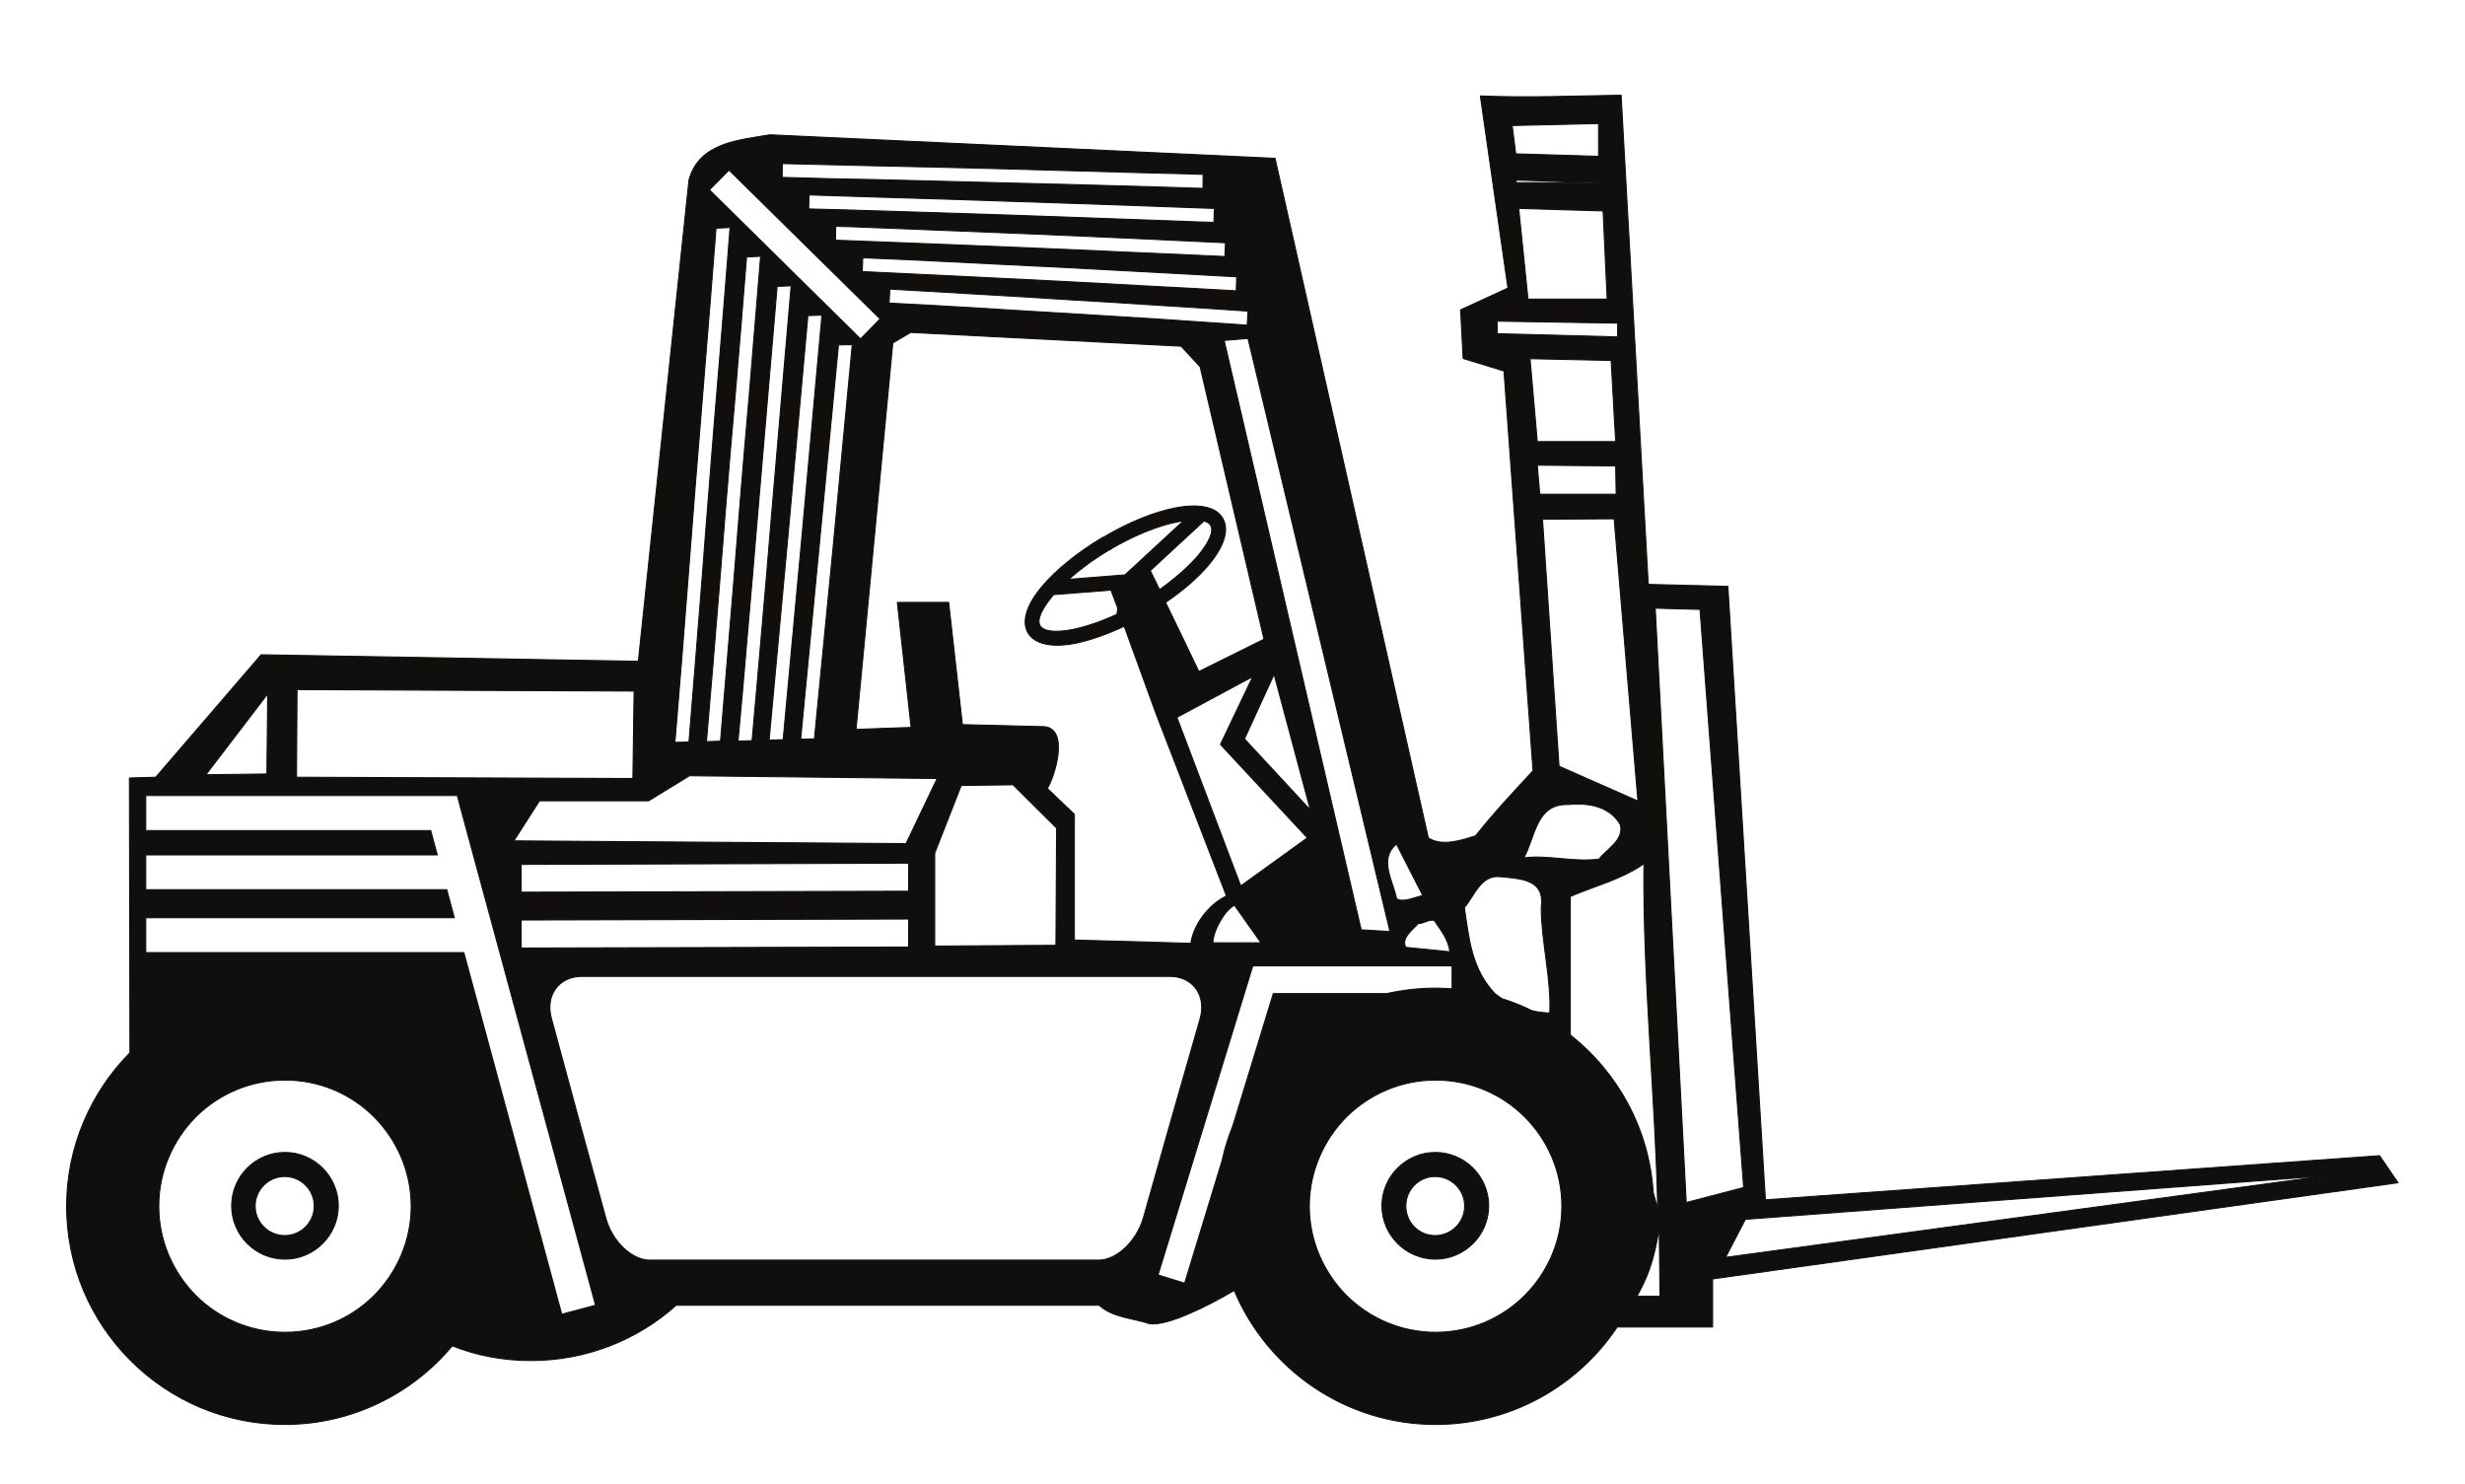 <?xml version="1.0" encoding="UTF-8"?>
<svg xmlns="http://www.w3.org/2000/svg" xmlns:xlink="http://www.w3.org/1999/xlink" width="278.986pt" height="167.992pt" viewBox="0 0 278.986 167.992" version="1.1">
<g id="surface1">
<path style="fill:none;stroke-width:0.12;stroke-linecap:butt;stroke-linejoin:round;stroke:rgb(6.476%,5.928%,5.235%);stroke-opacity:1;stroke-miterlimit:10;" d="M -0.001 -0.001 L 9.01 -0.228 L 13.26 -69.65 L 82.768 -64.657 L 84.858 -67.72 L 7.28 -78.607 L 7.28 -84.048 L -3.521 -84.048 C -7.939 -90.681 -15.509 -95.075 -24.072 -95.075 C -34.302 -95.075 -43.123 -88.81 -46.861 -79.907 C -50.06 -81.81 -54.49 -83.935 -56.412 -83.681 C -58.431 -82.997 -60.58 -82.997 -62.142 -81.583 L -110.021 -81.583 C -114.38 -85.493 -120.169 -87.845 -126.462 -87.845 C -129.58 -87.845 -132.611 -87.278 -135.361 -86.173 C -139.892 -91.614 -146.732 -95.075 -154.322 -95.075 C -167.931 -95.075 -179.009 -83.989 -179.009 -70.384 C -179.009 -63.638 -176.259 -57.485 -171.841 -53.009 L -171.9 -21.911 L -168.919 -21.825 L -156.99 -7.966 L -114.302 -8.704 L -108.572 45.753 C -107.439 50.003 -102.9 50.284 -99.392 50.882 L -42.24 48.218 L -24.892 -28.689 C -23.33 -29.735 -21.009 -28.915 -19.54 -28.458 C -17.212 -25.54 -15.142 -23.388 -13.04 -21.091 L -16.33 24.151 L -20.951 25.565 L -21.24 31.065 L -15.88 33.53 L -19.001 55.276 C -13.13 55.05 -9.021 55.276 -3.072 55.358 Z M -48.169 7.483 C -47.373 6.151 -48.052 4.253 -49.751 2.21 C -50.912 0.819 -52.591 -0.653 -54.63 -2.04 L -50.861 -9.864 L -43.49 -6.208 L -50.72 24.632 L -52.873 26.956 L -83.482 28.515 L -85.501 27.323 L -89.662 -16.411 L -83.431 -16.189 L -84.99 -2.04 L -79.181 -2.04 L -77.623 -15.872 L -68.38 -16.103 C -65.54 -16.329 -67.099 -21.544 -68.009 -23.103 L -64.951 -26.021 L -64.951 -40.251 L -51.771 -40.622 C -51.451 -38.47 -49.751 -36.228 -47.74 -35.263 L -55.712 -14.626 L -59.31 -4.735 C -61.29 -5.669 -63.189 -6.321 -64.802 -6.661 C -67.412 -7.173 -69.4 -6.806 -70.189 -5.501 C -70.982 -4.165 -70.302 -2.239 -68.599 -0.228 C -67.072 1.589 -64.662 3.569 -61.771 5.3 C -61.74 5.3 -61.771 5.3 -61.689 5.331 L -61.662 5.331 C -58.771 7.057 -55.88 8.19 -53.552 8.647 C -50.939 9.155 -48.931 8.815 -48.169 7.483 Z M -67.302 -1.161 C -67.33 -1.193 -67.361 -1.22 -67.38 -1.247 C -68.63 -2.751 -69.232 -3.997 -68.83 -4.681 C -68.431 -5.357 -67.04 -5.474 -65.123 -5.103 C -63.642 -4.79 -61.912 -4.224 -60.099 -3.372 L -60.13 -3.345 L -60.04 -2.693 L -60.81 -0.653 Z M -52.591 7.198 C -52.81 7.171 -53.009 7.112 -53.24 7.085 C -55.419 6.663 -58.142 5.585 -60.892 3.968 C -60.892 3.968 -60.892 3.94 -60.919 3.94 C -60.951 3.94 -60.951 3.94 -60.982 3.913 C -62.759 2.862 -64.322 1.698 -65.599 0.565 L -59.22 1.077 Z M -50.97 3.229 C -49.72 4.733 -49.13 6.011 -49.529 6.686 C -49.669 6.917 -49.919 7.085 -50.29 7.171 L -56.361 1.557 L -55.31 -0.599 C -53.521 0.679 -52.021 2.011 -50.97 3.229 Z M -95.931 -17.521 L -93.83 4.362 L -91.65 27.1 L -90.091 27.128 L -92.24 4.393 L -94.373 -17.489 Z M -99.501 -17.634 L -97.322 5.952 L -95.111 30.417 L -93.521 30.472 L -95.732 6.011 L -97.912 -17.575 Z M -103.021 -17.743 C -102.65 -13.833 -102.279 -9.583 -101.912 -5.157 C -101.54 -0.939 -101.169 3.288 -100.83 7.511 L -98.591 33.729 L -97.009 33.788 L -99.251 7.565 C -99.591 3.343 -99.951 -0.88 -100.322 -5.075 C -100.662 -9.071 -101.029 -13.208 -101.431 -17.689 Z M -106.591 -17.802 C -106.052 -11.568 -105.599 -5.982 -105.142 -0.368 C -104.83 3.515 -104.521 7.397 -104.38 9.155 C -104.04 13.237 -103.701 17.378 -103.33 21.483 C -102.873 27.042 -102.392 32.569 -102.052 37.05 L -100.462 37.132 C -100.951 31.21 -101.341 26.362 -101.74 21.569 C -102.111 17.432 -102.451 13.319 -102.79 9.214 C -103.162 4.593 -103.361 2.151 -103.552 -0.282 C -104.06 -6.353 -104.552 -12.36 -105.001 -17.743 Z M -110.162 -17.888 C -109.623 -11.568 -109.142 -5.388 -108.662 0.819 C -108.431 3.628 -108.232 6.491 -107.892 10.714 C -107.521 15.362 -107.13 20.011 -106.759 24.686 C -106.33 29.905 -105.912 35.093 -105.509 40.307 L -103.919 40.393 C -104.322 35.179 -104.74 29.964 -105.169 24.772 C -105.572 20.097 -105.939 15.421 -106.302 10.772 C -106.501 8.39 -106.79 4.647 -107.072 0.878 C -107.58 -5.415 -108.06 -11.708 -108.572 -17.829 Z M -98.001 47.624 C -94.373 47.538 -90.83 47.452 -87.279 47.366 C -82.802 47.28 -78.349 47.167 -73.931 47.054 C -67.81 46.886 -61.74 46.714 -55.712 46.546 C -53.919 46.515 -52.13 46.46 -50.38 46.401 L -50.4 44.815 C -52.189 44.874 -53.951 44.929 -55.732 44.983 C -61.802 45.155 -67.919 45.327 -73.962 45.468 C -78.412 45.581 -82.861 45.694 -87.31 45.807 C -90.88 45.862 -94.482 45.948 -98.029 46.061 Z M -94.99 44.077 C -92.24 43.991 -89.611 43.909 -87.001 43.823 C -81.9 43.682 -76.822 43.511 -71.81 43.343 C -64.72 43.116 -57.689 42.858 -50.72 42.604 C -50.181 42.577 -49.642 42.577 -49.099 42.55 L -49.162 40.96 C -49.701 40.987 -50.232 41.018 -50.771 41.018 C -57.771 41.272 -64.83 41.526 -71.83 41.78 C -76.912 41.952 -81.951 42.093 -87.029 42.265 C -89.751 42.35 -92.439 42.432 -95.021 42.491 Z M -91.962 40.534 C -91.392 40.507 -90.83 40.479 -90.259 40.479 C -83.341 40.194 -76.451 39.94 -69.681 39.655 C -66.001 39.487 -62.341 39.343 -58.74 39.175 L -47.849 38.663 L -47.912 37.104 C -51.54 37.272 -55.169 37.444 -58.802 37.589 C -62.451 37.757 -66.111 37.929 -69.74 38.069 C -76.572 38.35 -83.431 38.636 -90.322 38.89 C -90.88 38.921 -91.419 38.921 -91.99 38.948 Z M -88.9 36.964 C -85.33 36.819 -81.81 36.651 -78.33 36.479 C -74.669 36.28 -71.04 36.112 -67.529 35.94 C -64.009 35.741 -60.521 35.573 -57.009 35.378 C -53.47 35.179 -50.009 35.007 -46.58 34.807 L -46.63 33.222 C -50.15 33.421 -53.662 33.616 -57.091 33.788 C -60.58 33.987 -64.099 34.186 -67.58 34.354 C -71.212 34.526 -74.81 34.725 -78.38 34.893 C -81.951 35.061 -85.47 35.233 -88.962 35.401 Z M -85.841 33.421 C -82.38 33.222 -78.982 33.022 -75.58 32.823 C -72.15 32.628 -68.74 32.429 -65.341 32.198 C -61.97 32.003 -58.623 31.804 -55.31 31.577 C -51.912 31.378 -48.591 31.151 -45.302 30.925 L -45.392 29.339 C -48.759 29.565 -52.111 29.792 -55.392 30.018 C -58.771 30.218 -62.142 30.444 -65.431 30.643 C -68.83 30.843 -72.232 31.038 -75.662 31.265 C -79.091 31.464 -82.521 31.663 -85.919 31.835 Z M -15.029 45.468 L -14.892 45.753 L -5.419 45.468 Z M -24.072 -56.099 C -20.13 -56.099 -16.56 -57.685 -13.982 -60.267 C -11.373 -62.872 -9.779 -66.446 -9.779 -70.384 C -9.779 -74.294 -11.373 -77.868 -13.982 -80.478 C -16.56 -83.056 -20.13 -84.646 -24.072 -84.646 C -27.982 -84.646 -31.552 -83.056 -34.162 -80.478 C -36.74 -77.868 -38.361 -74.294 -38.361 -70.384 C -38.361 -66.446 -36.74 -62.872 -34.162 -60.267 C -31.552 -57.685 -27.982 -56.099 -24.072 -56.099 Z M -154.29 -56.099 C -150.349 -56.099 -146.779 -57.685 -144.201 -60.267 C -141.623 -62.872 -140.009 -66.446 -140.009 -70.384 C -140.009 -74.294 -141.623 -77.868 -144.201 -80.478 C -146.779 -83.056 -150.349 -84.646 -154.29 -84.646 C -158.232 -84.646 -161.81 -83.056 -164.392 -80.478 C -166.97 -77.868 -168.58 -74.294 -168.58 -70.384 C -168.58 -66.446 -166.97 -62.872 -164.392 -60.267 C -161.81 -57.685 -158.232 -56.099 -154.29 -56.099 Z M -104.04 46.886 L -86.939 30.046 L -89.15 27.776 L -106.251 44.643 Z M -5.623 52.155 L -5.623 48.444 L -15.001 48.725 L -15.4 51.929 Z M -29.232 -39.29 L -32.49 -39.091 L -48.001 27.608 L -45.302 27.835 Z M -5.111 42.265 L -4.65 32.288 L -13.611 32.288 L -14.662 42.55 Z M -108.509 -21.657 L -80.482 -21.97 L -84.001 -29.337 L -128.392 -29.028 L -125.49 -24.493 L -113.142 -24.493 Z M -3.462 28.007 L -17.099 28.374 L -17.099 29.792 L -3.462 29.565 Z M -3.689 16.155 L -12.56 16.155 L -13.38 25.542 L -4.201 25.343 Z M -3.63 10.206 L -12.279 10.206 L -12.56 13.491 L -3.689 13.405 Z M -3.861 7.425 L -1.169 -24.521 L -10.099 -20.579 L -11.97 7.37 Z M 5.858 -2.833 L 10.799 -68.259 L 4.299 -69.958 L 0.788 -2.693 Z M -44.759 -10.435 L -48.419 -18.114 L -38.58 -28.689 L -46.123 -34.13 L -53.349 -15.052 Z M -114.779 -12.075 L -114.919 -21.97 L -152.99 -21.825 L -152.931 -11.907 Z M -156.341 -21.458 L -163.251 -21.544 L -156.251 -12.388 Z M -42.349 -10.177 L -38.24 -25.54 L -45.701 -17.489 Z M -66.962 -27.583 L -67.04 -40.849 L -80.759 -40.935 L -80.759 -30.415 L -77.759 -22.763 L -71.892 -22.681 Z M -3.15 -27.212 C -2.751 -28.943 -4.63 -29.907 -5.591 -31.099 C -8.572 -31.466 -11.4 -30.587 -14.091 -30.954 C -12.759 -28.63 -12.759 -24.833 -9.099 -24.915 C -6.642 -24.689 -4.341 -25.146 -3.15 -27.212 Z M -25.521 -35.208 C -26.65 -35.489 -27.759 -36.028 -28.49 -35.575 C -28.802 -33.704 -30.591 -31.099 -28.49 -29.396 Z M -43.83 -40.564 L -49.271 -40.564 C -49.271 -39.232 -47.939 -36.853 -46.83 -36.314 Z M -22.451 -41.583 L -27.439 -41.075 C -28.04 -40.025 -26.54 -38.978 -26.029 -38.384 C -25.349 -38.384 -24.982 -37.931 -24.24 -38.013 C -23.419 -39.204 -22.599 -40.251 -22.451 -41.583 Z M 76.729 -66.927 L 8.749 -76.165 L 10.991 -71.86 Z M -170.052 -37.728 L -135.13 -37.728 L -135.982 -34.556 L -170.052 -34.556 L -170.052 -30.614 L -137.06 -30.614 L -137.802 -27.864 L -170.052 -27.864 L -170.052 -23.896 L -134.79 -23.896 L -134.4 -25.368 L -119.142 -81.583 L -122.97 -82.603 L -134.052 -41.669 L -170.052 -41.669 Z M -120.681 -44.364 L -54.15 -44.364 C -51.54 -44.364 -49.982 -46.517 -50.72 -49.153 C -51.79 -52.896 -52.873 -56.665 -53.951 -60.435 C -55.021 -64.204 -56.072 -67.946 -57.15 -71.716 C -57.919 -74.353 -60.181 -76.478 -62.201 -76.478 L -113.021 -76.478 C -115.029 -76.478 -117.271 -74.353 -117.982 -71.716 C -119.029 -67.946 -120.021 -64.204 -121.072 -60.435 C -122.091 -56.665 -123.111 -52.896 -124.13 -49.153 C -124.873 -46.517 -123.31 -44.364 -120.681 -44.364 Z M -127.56 -31.693 L -83.712 -31.552 L -83.712 -34.728 L -127.56 -34.837 Z M -127.56 -37.985 L -83.712 -37.872 L -83.712 -41.044 L -127.56 -41.157 Z M 1.069 -70.642 C 0.901 -70.044 0.729 -69.45 0.561 -68.825 C 0.108 -61.626 -3.462 -55.22 -8.822 -50.997 L -8.822 -35.321 C -6.072 -34.13 -3.009 -33.396 -0.49 -31.607 C -0.63 -44.564 0.87 -59.021 1.069 -70.642 Z M 1.331 -80.564 L -1.279 -80.564 C -0.169 -78.548 0.651 -76.677 1.241 -72.794 Z M -12.111 -36.568 C -12.111 -40.364 -10.97 -44.618 -11.142 -48.501 C -11.74 -48.501 -12.451 -48.415 -13.162 -48.247 C -14.259 -47.708 -15.373 -47.255 -16.56 -46.888 C -16.81 -46.716 -17.072 -46.517 -17.322 -46.349 C -19.99 -43.568 -20.302 -40.083 -20.81 -36.568 C -19.712 -35.321 -18.97 -32.853 -16.79 -33.079 C -14.4 -33.31 -11.65 -33.364 -12.111 -36.568 Z M -55.482 -78.153 L -45.099 -44.278 L -44.759 -43.173 L -22.201 -43.173 L -22.201 -45.778 C -22.822 -45.724 -23.451 -45.696 -24.072 -45.696 C -26.001 -45.696 -27.841 -45.923 -29.63 -46.318 L -42.439 -46.318 L -47.001 -61.228 C -47.509 -62.505 -47.939 -63.81 -48.22 -65.169 L -52.47 -79.087 Z M -55.482 -78.153 " transform="matrix(1,0,0,-1,186.548,66.136)"/>
<path style=" stroke:none;fill-rule:evenodd;fill:rgb(6.476%,5.928%,5.235%);fill-opacity:1;" d="M 186.547 66.137 L 195.559 66.363 L 199.809 135.785 L 269.316 130.793 L 271.406 133.855 L 193.828 144.742 L 193.828 150.184 L 183.027 150.184 C 178.609 156.816 171.039 161.211 162.477 161.211 C 152.246 161.211 143.426 154.945 139.688 146.043 C 136.488 147.945 132.059 150.07 130.137 149.816 C 128.117 149.133 125.969 149.133 124.406 147.719 L 76.527 147.719 C 72.168 151.629 66.379 153.98 60.086 153.98 C 56.969 153.98 53.938 153.414 51.188 152.309 C 46.656 157.75 39.816 161.211 32.227 161.211 C 18.617 161.211 7.539 150.125 7.539 136.52 C 7.539 129.773 10.289 123.621 14.707 119.145 L 14.648 88.047 L 17.629 87.961 L 29.559 74.102 L 72.246 74.84 L 77.977 20.383 C 79.109 16.133 83.648 15.852 87.156 15.254 L 144.309 17.918 L 161.656 94.824 C 163.219 95.871 165.539 95.051 167.008 94.594 C 169.336 91.676 171.406 89.523 173.508 87.227 L 170.219 41.984 L 165.598 40.57 L 165.309 35.07 L 170.668 32.605 L 167.547 10.859 C 173.418 11.086 177.527 10.859 183.477 10.777 Z M 138.379 58.652 C 139.176 59.984 138.496 61.883 136.797 63.926 C 135.637 65.316 133.957 66.789 131.918 68.176 L 135.688 76 L 143.059 72.344 L 135.828 41.504 L 133.676 39.18 L 103.066 37.621 L 101.047 38.812 L 96.887 82.547 L 103.117 82.324 L 101.559 68.176 L 107.367 68.176 L 108.926 82.008 L 118.168 82.238 C 121.008 82.465 119.449 87.68 118.539 89.238 L 121.598 92.156 L 121.598 106.387 L 134.777 106.758 C 135.098 104.605 136.797 102.363 138.809 101.398 L 130.836 80.762 L 127.238 70.871 C 125.258 71.805 123.359 72.457 121.746 72.797 C 119.137 73.309 117.148 72.941 116.359 71.637 C 115.566 70.301 116.246 68.375 117.949 66.363 C 119.477 64.547 121.887 62.566 124.777 60.836 C 124.809 60.836 124.777 60.836 124.859 60.805 L 124.887 60.805 C 127.777 59.078 130.668 57.945 132.996 57.488 C 135.609 56.98 137.617 57.32 138.379 58.652 M 119.246 67.297 C 119.219 67.328 119.188 67.355 119.168 67.383 C 117.918 68.887 117.316 70.133 117.719 70.816 C 118.117 71.492 119.508 71.609 121.426 71.238 C 122.906 70.926 124.637 70.359 126.449 69.508 L 126.418 69.48 L 126.508 68.828 L 125.738 66.789 Z M 133.957 58.938 C 133.738 58.965 133.539 59.023 133.309 59.051 C 131.129 59.473 128.406 60.551 125.656 62.168 C 125.656 62.168 125.656 62.195 125.629 62.195 C 125.598 62.195 125.598 62.195 125.566 62.223 C 123.789 63.273 122.227 64.438 120.949 65.57 L 127.328 65.059 Z M 135.578 62.906 C 136.828 61.402 137.418 60.125 137.02 59.449 C 136.879 59.219 136.629 59.051 136.258 58.965 L 130.188 64.578 L 131.238 66.734 C 133.027 65.457 134.527 64.125 135.578 62.906 M 90.617 83.656 L 92.719 61.773 L 94.898 39.035 L 96.457 39.008 L 94.309 61.742 L 92.176 83.625 Z M 87.047 83.77 L 89.227 60.184 L 91.438 35.719 L 93.027 35.664 L 90.816 60.125 L 88.637 83.711 Z M 83.527 83.879 C 83.898 79.969 84.27 75.719 84.637 71.293 C 85.008 67.074 85.379 62.848 85.719 58.625 L 87.957 32.406 L 89.539 32.348 L 87.297 58.57 C 86.957 62.793 86.598 67.016 86.227 71.211 C 85.887 75.207 85.52 79.344 85.117 83.824 Z M 79.957 83.938 C 80.496 77.703 80.949 72.117 81.406 66.504 C 81.719 62.621 82.027 58.738 82.168 56.98 C 82.508 52.898 82.848 48.758 83.219 44.652 C 83.676 39.094 84.156 33.566 84.496 29.086 L 86.086 29.004 C 85.598 34.926 85.207 39.773 84.809 44.566 C 84.438 48.703 84.098 52.816 83.758 56.922 C 83.387 61.543 83.188 63.984 82.996 66.418 C 82.488 72.488 81.996 78.496 81.547 83.879 Z M 76.387 84.023 C 76.926 77.703 77.406 71.523 77.887 65.316 C 78.117 62.508 78.316 59.645 78.656 55.422 C 79.027 50.773 79.418 46.125 79.789 41.449 C 80.219 36.23 80.637 31.043 81.039 25.828 L 82.629 25.742 C 82.227 30.957 81.809 36.172 81.379 41.363 C 80.977 46.039 80.609 50.715 80.246 55.363 C 80.047 57.746 79.758 61.488 79.477 65.258 C 78.969 71.551 78.488 77.844 77.977 83.965 Z M 88.547 18.512 C 92.176 18.598 95.719 18.684 99.27 18.77 C 103.746 18.855 108.199 18.969 112.617 19.082 C 118.738 19.25 124.809 19.422 130.836 19.59 C 132.629 19.621 134.418 19.676 136.168 19.734 L 136.148 21.32 C 134.359 21.262 132.598 21.207 130.816 21.152 C 124.746 20.98 118.629 20.809 112.586 20.668 C 108.137 20.555 103.688 20.441 99.238 20.328 C 95.668 20.273 92.066 20.188 88.52 20.074 Z M 91.559 22.059 C 94.309 22.145 96.938 22.227 99.547 22.312 C 104.648 22.453 109.727 22.625 114.738 22.793 C 121.828 23.02 128.859 23.277 135.828 23.531 C 136.367 23.559 136.906 23.559 137.449 23.586 L 137.387 25.176 C 136.848 25.148 136.316 25.117 135.777 25.117 C 128.777 24.863 121.719 24.609 114.719 24.355 C 109.637 24.184 104.598 24.043 99.52 23.871 C 96.797 23.785 94.109 23.703 91.527 23.645 Z M 94.586 25.602 C 95.156 25.629 95.719 25.656 96.289 25.656 C 103.207 25.941 110.098 26.195 116.867 26.48 C 120.547 26.648 124.207 26.793 127.809 26.961 L 138.699 27.473 L 138.637 29.031 C 135.008 28.863 131.379 28.691 127.746 28.547 C 124.098 28.379 120.438 28.207 116.809 28.066 C 109.977 27.785 103.117 27.5 96.227 27.246 C 95.668 27.215 95.129 27.215 94.559 27.188 Z M 97.648 29.172 C 101.219 29.316 104.738 29.484 108.219 29.656 C 111.879 29.855 115.508 30.023 119.02 30.195 C 122.539 30.395 126.027 30.562 129.539 30.758 C 133.078 30.957 136.539 31.129 139.969 31.328 L 139.918 32.914 C 136.398 32.715 132.887 32.52 129.457 32.348 C 125.969 32.148 122.449 31.949 118.969 31.781 C 115.336 31.609 111.738 31.41 108.168 31.242 C 104.598 31.074 101.078 30.902 97.586 30.734 Z M 100.707 32.715 C 104.168 32.914 107.566 33.113 110.969 33.312 C 114.398 33.508 117.809 33.707 121.207 33.938 C 124.578 34.133 127.926 34.332 131.238 34.559 C 134.637 34.758 137.957 34.984 141.246 35.211 L 141.156 36.797 C 137.789 36.57 134.438 36.344 131.156 36.117 C 127.777 35.918 124.406 35.691 121.117 35.492 C 117.719 35.293 114.316 35.098 110.887 34.871 C 107.457 34.672 104.027 34.473 100.629 34.301 Z M 171.52 20.668 L 171.656 20.383 L 181.129 20.668 Z M 162.477 122.234 C 166.418 122.234 169.988 123.82 172.566 126.402 C 175.176 129.008 176.77 132.582 176.77 136.52 C 176.77 140.43 175.176 144.004 172.566 146.613 C 169.988 149.191 166.418 150.781 162.477 150.781 C 158.566 150.781 154.996 149.191 152.387 146.613 C 149.809 144.004 148.188 140.43 148.188 136.52 C 148.188 132.582 149.809 129.008 152.387 126.402 C 154.996 123.82 158.566 122.234 162.477 122.234 M 32.258 122.234 C 36.199 122.234 39.77 123.82 42.348 126.402 C 44.926 129.008 46.539 132.582 46.539 136.52 C 46.539 140.43 44.926 144.004 42.348 146.613 C 39.77 149.191 36.199 150.781 32.258 150.781 C 28.316 150.781 24.738 149.191 22.156 146.613 C 19.578 144.004 17.969 140.43 17.969 136.52 C 17.969 132.582 19.578 129.008 22.156 126.402 C 24.738 123.82 28.316 122.234 32.258 122.234 M 82.508 19.25 L 99.609 36.09 L 97.398 38.359 L 80.297 21.492 Z M 180.926 13.98 L 180.926 17.691 L 171.547 17.41 L 171.148 14.207 Z M 157.316 105.426 L 154.059 105.227 L 138.547 38.527 L 141.246 38.301 Z M 181.438 23.871 L 181.898 33.848 L 172.938 33.848 L 171.887 23.586 Z M 78.039 87.793 L 106.066 88.105 L 102.547 95.473 L 58.156 95.164 L 61.059 90.629 L 73.406 90.629 Z M 183.086 38.129 L 169.449 37.762 L 169.449 36.344 L 183.086 36.57 Z M 182.859 49.98 L 173.988 49.98 L 173.168 40.594 L 182.348 40.793 Z M 182.918 55.93 L 174.27 55.93 L 173.988 52.645 L 182.859 52.73 Z M 182.688 58.711 L 185.379 90.656 L 176.449 86.715 L 174.578 58.766 Z M 192.406 68.969 L 197.348 134.395 L 190.848 136.094 L 187.336 68.828 Z M 141.789 76.57 L 138.129 84.25 L 147.969 94.824 L 140.426 100.266 L 133.199 81.188 Z M 71.77 78.211 L 71.629 88.105 L 33.559 87.961 L 33.617 78.043 Z M 30.207 87.594 L 23.297 87.68 L 30.297 78.523 Z M 144.199 76.312 L 148.309 91.676 L 140.848 83.625 Z M 119.586 93.719 L 119.508 106.984 L 105.789 107.07 L 105.789 96.551 L 108.789 88.898 L 114.656 88.816 Z M 183.398 93.348 C 183.797 95.078 181.918 96.043 180.957 97.234 C 177.977 97.602 175.148 96.723 172.457 97.09 C 173.789 94.766 173.789 90.969 177.449 91.051 C 179.906 90.824 182.207 91.281 183.398 93.348 M 161.027 101.344 C 159.898 101.625 158.789 102.164 158.059 101.711 C 157.746 99.84 155.957 97.234 158.059 95.531 Z M 142.719 106.699 L 137.277 106.699 C 137.277 105.367 138.609 102.988 139.719 102.449 Z M 164.098 107.719 L 159.109 107.211 C 158.508 106.16 160.008 105.113 160.52 104.52 C 161.199 104.52 161.566 104.066 162.309 104.148 C 163.129 105.34 163.949 106.387 164.098 107.719 M 263.277 133.062 L 195.297 142.301 L 197.539 137.996 Z M 16.496 103.863 L 51.418 103.863 L 50.566 100.691 L 16.496 100.691 L 16.496 96.75 L 49.488 96.75 L 48.746 94 L 16.496 94 L 16.496 90.031 L 51.758 90.031 L 52.148 91.504 L 67.406 147.719 L 63.578 148.738 L 52.496 107.805 L 16.496 107.805 Z M 65.867 110.5 L 132.398 110.5 C 135.008 110.5 136.566 112.652 135.828 115.289 C 134.758 119.031 133.676 122.801 132.598 126.57 C 131.527 130.34 130.477 134.082 129.398 137.852 C 128.629 140.488 126.367 142.613 124.348 142.613 L 73.527 142.613 C 71.52 142.613 69.277 140.488 68.566 137.852 C 67.52 134.082 66.527 130.34 65.477 126.57 C 64.457 122.801 63.438 119.031 62.418 115.289 C 61.676 112.652 63.238 110.5 65.867 110.5 M 58.988 97.828 L 102.836 97.688 L 102.836 100.863 L 58.988 100.973 Z M 58.988 104.121 L 102.836 104.008 L 102.836 107.18 L 58.988 107.293 Z M 187.617 136.777 C 187.449 136.18 187.277 135.586 187.109 134.961 C 186.656 127.762 183.086 121.355 177.727 117.133 L 177.727 101.457 C 180.477 100.266 183.539 99.531 186.059 97.742 C 185.918 110.699 187.418 125.156 187.617 136.777 M 187.879 146.699 L 185.27 146.699 C 186.379 144.684 187.199 142.812 187.789 138.93 Z M 174.438 102.703 C 174.438 106.5 175.578 110.754 175.406 114.637 C 174.809 114.637 174.098 114.551 173.387 114.383 C 172.289 113.844 171.176 113.391 169.988 113.023 C 169.738 112.852 169.477 112.652 169.227 112.484 C 166.559 109.703 166.246 106.219 165.738 102.703 C 166.836 101.457 167.578 98.988 169.758 99.215 C 172.148 99.445 174.898 99.5 174.438 102.703 M 131.066 144.289 L 141.449 110.414 L 141.789 109.309 L 164.348 109.309 L 164.348 111.914 C 163.727 111.859 163.098 111.832 162.477 111.832 C 160.547 111.832 158.707 112.059 156.918 112.453 L 144.109 112.453 L 139.547 127.363 C 139.039 128.641 138.609 129.945 138.328 131.305 L 134.078 145.223 Z M 131.066 144.289 "/>
<path style="fill:none;stroke-width:0.12;stroke-linecap:butt;stroke-linejoin:round;stroke:rgb(6.476%,5.928%,5.235%);stroke-opacity:1;stroke-miterlimit:10;" d="M 0.002 -0 Z M 0.002 -0 Z M 0.002 -0 " transform="matrix(1,0,0,-1,125.627,62.195)"/>
<path style="fill:none;stroke-width:0.12;stroke-linecap:butt;stroke-linejoin:round;stroke:rgb(6.476%,5.928%,5.235%);stroke-opacity:1;stroke-miterlimit:10;" d="M 0.002 -0 Z M 0.029 -0 L 0.002 -0 Z M 0.029 -0 " transform="matrix(1,0,0,-1,125.627,62.195)"/>
<path style="fill:none;stroke-width:0.12;stroke-linecap:butt;stroke-linejoin:round;stroke:rgb(6.476%,5.928%,5.235%);stroke-opacity:1;stroke-miterlimit:10;" d="M -0.001 -0 L -0.001 -0.028 Z M -0.001 -0 Z M -0.001 -0 " transform="matrix(1,0,0,-1,125.658,62.168)"/>
<path style="fill:none;stroke-width:0.12;stroke-linecap:butt;stroke-linejoin:round;stroke:rgb(6.476%,5.928%,5.235%);stroke-opacity:1;stroke-miterlimit:10;" d="M -0.001 -0 Z M -0.001 -0 Z M -0.001 -0 " transform="matrix(1,0,0,-1,125.658,62.168)"/>
<path style="fill:none;stroke-width:0.12;stroke-linecap:butt;stroke-linejoin:round;stroke:rgb(6.476%,5.928%,5.235%);stroke-opacity:1;stroke-miterlimit:10;" d="M -0.001 -0 Z M -0.001 -0 Z M -0.001 -0 " transform="matrix(1,0,0,-1,125.658,62.168)"/>
<path style="fill:none;stroke-width:0.12;stroke-linecap:butt;stroke-linejoin:round;stroke:rgb(6.476%,5.928%,5.235%);stroke-opacity:1;stroke-miterlimit:10;" d="M -0.001 -0 Z M -0.001 -0 Z M -0.001 -0 " transform="matrix(1,0,0,-1,125.658,62.168)"/>
<path style="fill:none;stroke-width:0.12;stroke-linecap:butt;stroke-linejoin:round;stroke:rgb(6.476%,5.928%,5.235%);stroke-opacity:1;stroke-miterlimit:10;" d="M 0.001 -0 C 3.322 -0 6.04 -2.723 6.04 -6.039 C 6.04 -9.356 3.322 -12.074 0.001 -12.074 C -3.319 -12.074 -6.042 -9.356 -6.042 -6.039 C -6.042 -2.723 -3.319 -0 0.001 -0 Z M -0.03 -2.723 C 1.822 -2.723 3.322 -4.223 3.322 -6.067 C 3.322 -7.91 1.822 -9.41 -0.03 -9.41 C -1.87 -9.41 -3.338 -7.91 -3.338 -6.067 C -3.338 -4.223 -1.87 -2.723 -0.03 -2.723 Z M -0.03 -2.723 " transform="matrix(1,0,0,-1,162.448,130.426)"/>
<path style=" stroke:none;fill-rule:evenodd;fill:rgb(6.476%,5.928%,5.235%);fill-opacity:1;" d="M 162.449 130.426 C 165.77 130.426 168.488 133.148 168.488 136.465 C 168.488 139.781 165.77 142.5 162.449 142.5 C 159.129 142.5 156.406 139.781 156.406 136.465 C 156.406 133.148 159.129 130.426 162.449 130.426 M 162.418 133.148 C 164.27 133.148 165.77 134.648 165.77 136.492 C 165.77 138.336 164.27 139.836 162.418 139.836 C 160.578 139.836 159.109 138.336 159.109 136.492 C 159.109 134.648 160.578 133.148 162.418 133.148 "/>
<path style="fill:none;stroke-width:0.12;stroke-linecap:butt;stroke-linejoin:round;stroke:rgb(6.476%,5.928%,5.235%);stroke-opacity:1;stroke-miterlimit:10;" d="M 0.001 -0 C 3.309 -0 6.032 -2.723 6.032 -6.039 C 6.032 -9.356 3.309 -12.074 0.001 -12.074 C -3.351 -12.074 -6.039 -9.356 -6.039 -6.039 C -6.039 -2.723 -3.351 -0 0.001 -0 Z M -0.031 -2.723 C 1.809 -2.723 3.309 -4.223 3.309 -6.067 C 3.309 -7.91 1.809 -9.41 -0.031 -9.41 C -1.878 -9.41 -3.378 -7.91 -3.378 -6.067 C -3.378 -4.223 -1.878 -2.723 -0.031 -2.723 Z M -0.031 -2.723 " transform="matrix(1,0,0,-1,32.257,130.426)"/>
<path style=" stroke:none;fill-rule:evenodd;fill:rgb(6.476%,5.928%,5.235%);fill-opacity:1;" d="M 32.258 130.426 C 35.566 130.426 38.289 133.148 38.289 136.465 C 38.289 139.781 35.566 142.5 32.258 142.5 C 28.906 142.5 26.219 139.781 26.219 136.465 C 26.219 133.148 28.906 130.426 32.258 130.426 M 32.227 133.148 C 34.066 133.148 35.566 134.648 35.566 136.492 C 35.566 138.336 34.066 139.836 32.227 139.836 C 30.379 139.836 28.879 138.336 28.879 136.492 C 28.879 134.648 30.379 133.148 32.227 133.148 "/>
</g>
</svg>
